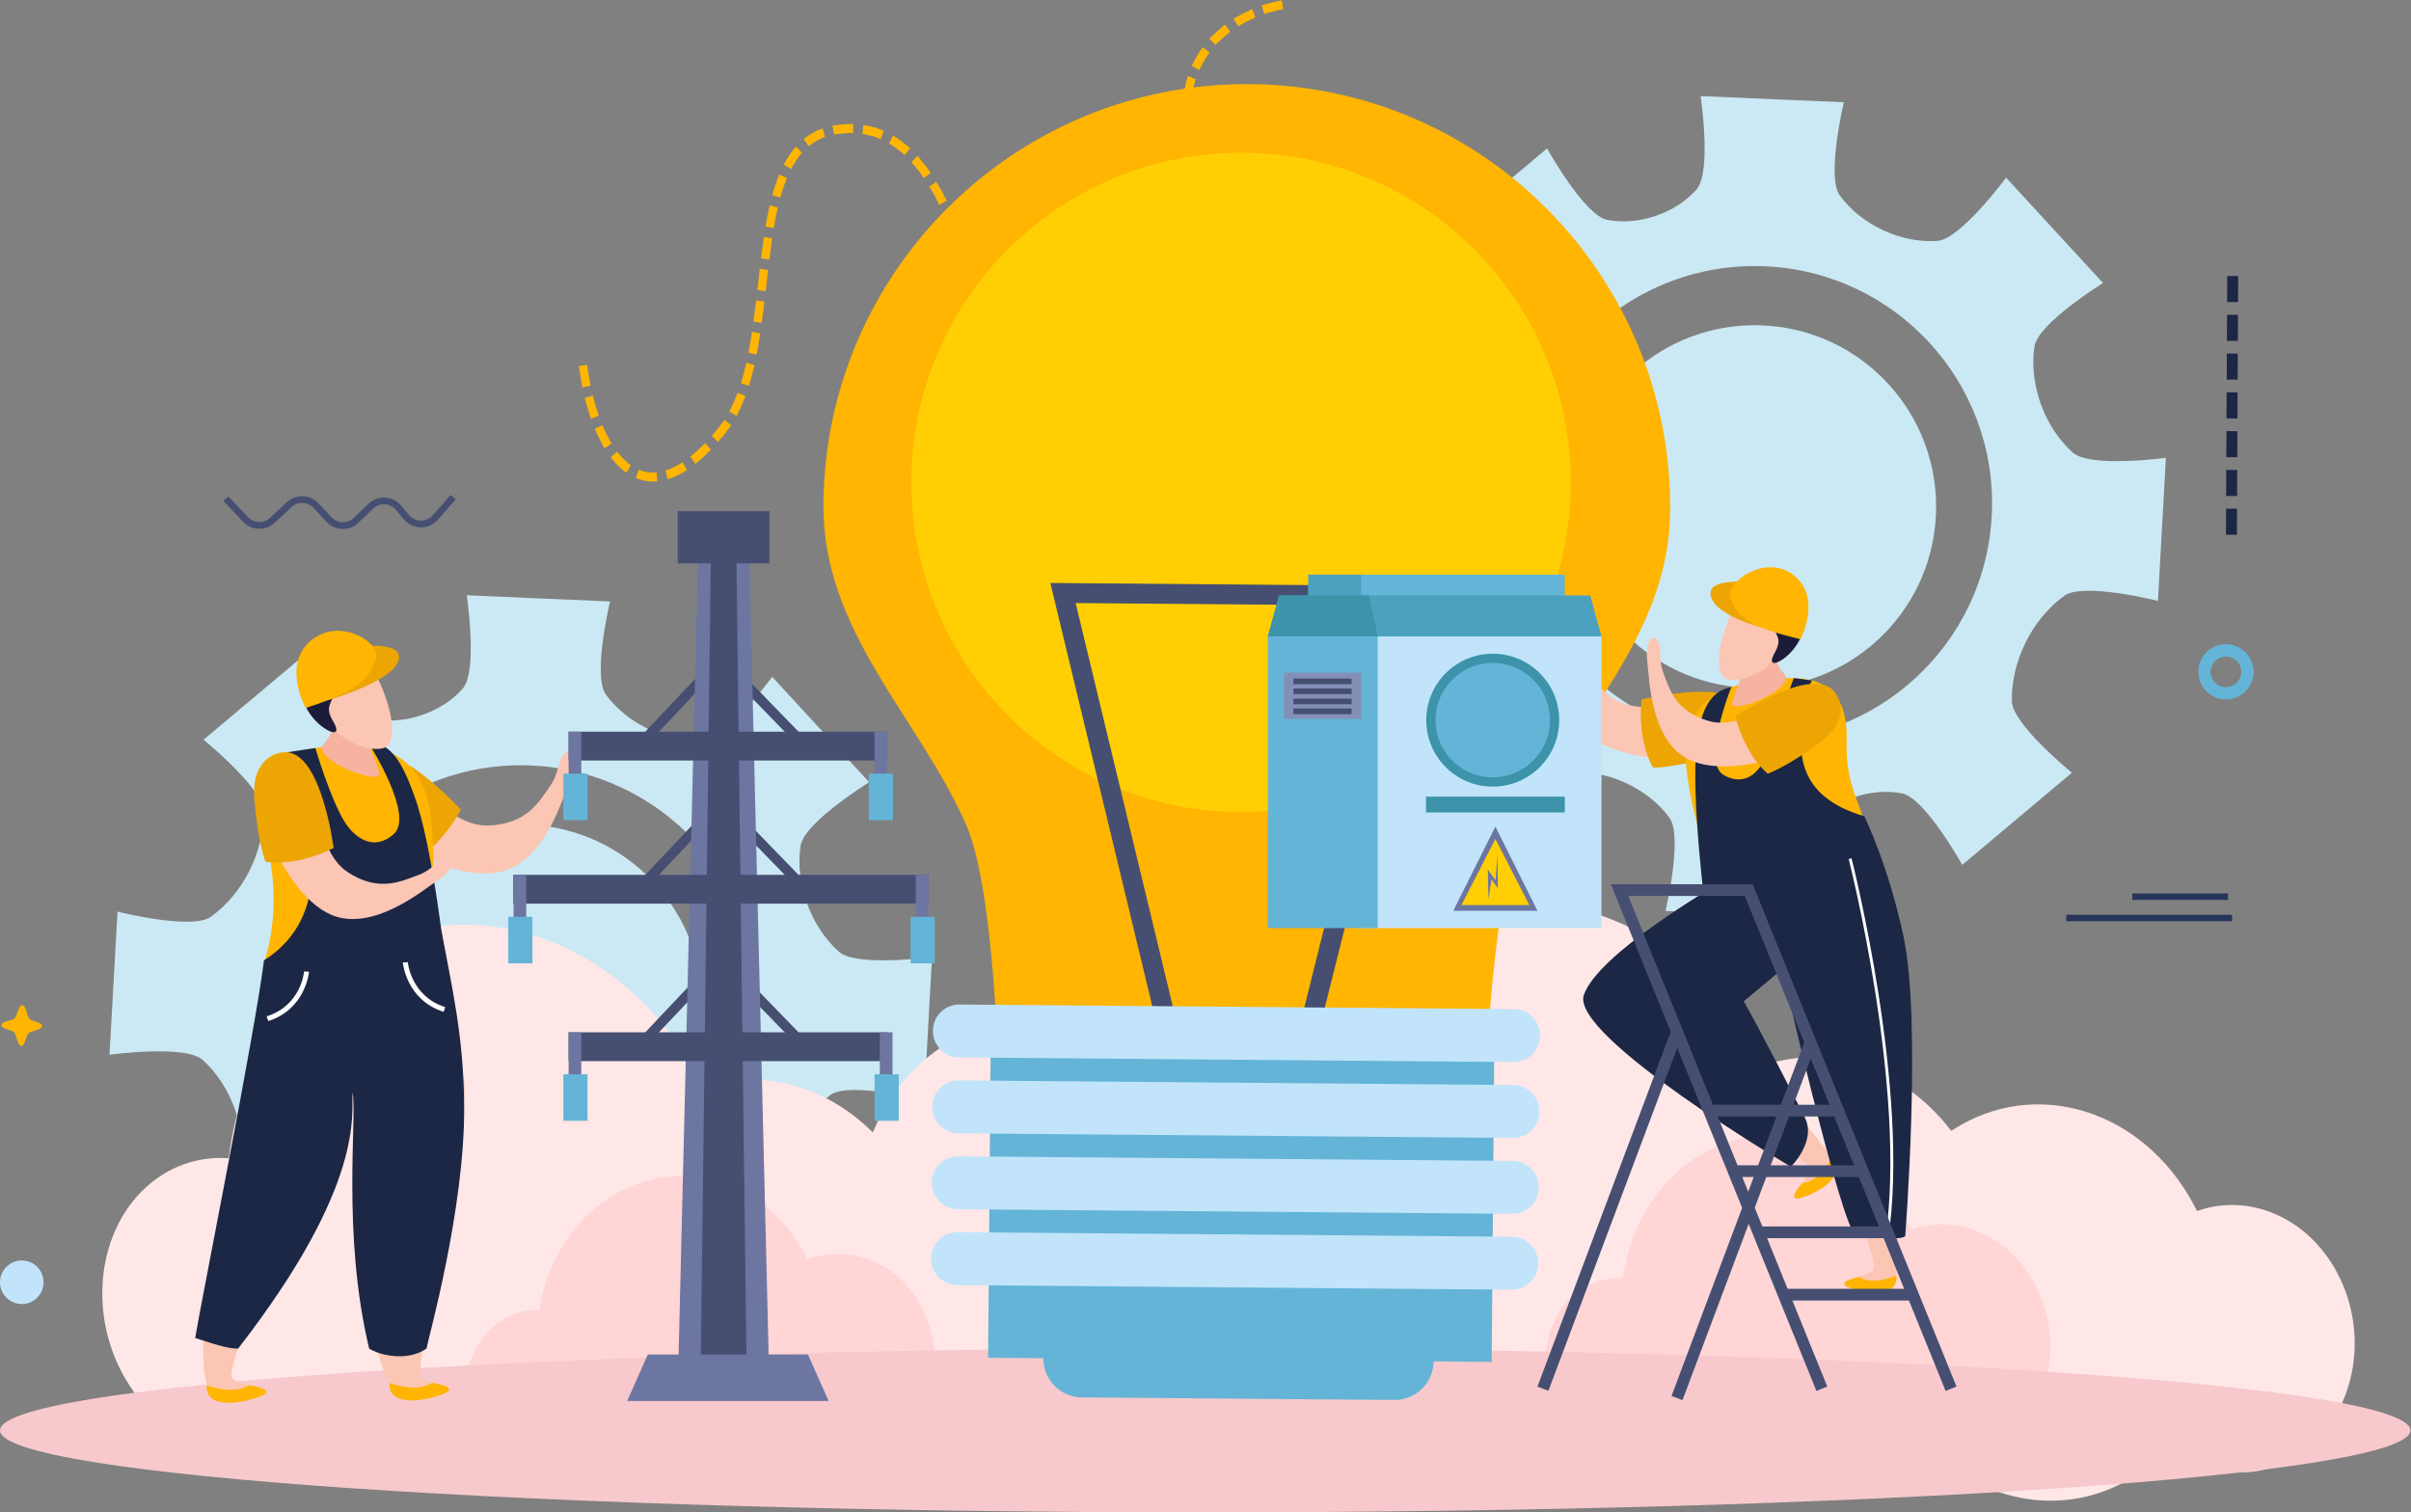 <?xml version="1.0" encoding="UTF-8" standalone="no"?>
<!-- Created with Inkscape (http://www.inkscape.org/) -->

<svg
   version="1.1"
   id="svg2"
   xml:space="preserve"
   width="594.813"
   height="373.16"
   viewBox="0 0 594.813 373.16"
   sodipodi:docname="2011.i402.063.Electricity and lighting flat background.eps"
   xmlns:inkscape="http://www.inkscape.org/namespaces/inkscape"
   xmlns:sodipodi="http://sodipodi.sourceforge.net/DTD/sodipodi-0.dtd"
   xmlns="http://www.w3.org/2000/svg"
   xmlns:svg="http://www.w3.org/2000/svg"><rect x="0" y="0" width="594.813" height="373.16" fill="#808080" stroke="none"/><defs
     id="defs6" /><sodipodi:namedview
     id="namedview4"
     pagecolor="#ffffff"
     bordercolor="#666666"
     borderopacity="1.0"
     inkscape:pageshadow="2"
     inkscape:pageopacity="0.0"
     inkscape:pagecheckerboard="0" /><g
     id="g8"
     inkscape:groupmode="layer"
     inkscape:label="ink_ext_XXXXXX"
     transform="matrix(1.333,0,0,-1.333,0,373.16)"><g
       id="g10"
       transform="scale(0.1)"><path
         d="m 3416.52,1860.22 c -3.95,-93.44 -82.96,-165.75 -176.34,-161.71 -93.49,4.07 -165.94,82.97 -162.1,176.49 4.24,93.41 83.2,165.68 176.55,161.76 93.44,-4.05 165.96,-83.02 161.89,-176.54"
         style="fill:#cbe9f4;fill-opacity:1;fill-rule:nonzero;stroke:none"
         id="path12" /><path
         d="m 3228.62,1428.73 c -242.34,10.45 -430.38,215.42 -419.88,457.85 10.51,242.32 215.41,430.31 457.81,419.92 242.32,-10.51 430.55,-215.44 419.91,-457.86 -10.36,-242.31 -215.28,-430.36 -457.84,-419.91 z m 607.7,532.93 c -53.3,47.49 -81.54,128.19 -70.96,196.61 6.6,42.8 126.9,117.26 126.9,117.26 l -179.48,195.04 c 0,0 -84.17,-114.16 -127.25,-117.09 -65.89,-4.82 -140.33,29.02 -180.4,84.02 -25.5,34.99 7.44,172.59 7.44,172.59 l -265.1,11.45 c 0,0 20.82,-140.11 -7.41,-172.58 -39.05,-44.98 -108.83,-67.83 -165.73,-56.42 -42.39,8.43 -111.01,132.15 -111.01,132.15 l -203.11,-170.55 c 0,0 109.95,-89.13 111.12,-132.19 1.76,-72.47 -36.79,-152.29 -97.5,-195.54 -35.23,-25.19 -172.76,9.59 -172.76,9.59 l -14.82,-264.92 c 0,0 140.12,19.22 172.23,-9.45 53.32,-47.67 81.65,-128.37 71.02,-196.71 -6.57,-42.72 -127.05,-117.15 -127.05,-117.15 l 179.51,-194.99 c 0,0 84.12,113.93 127.28,116.97 65.72,4.7 140.46,-29.19 180.54,-84 25.45,-35.02 -7.32,-172.53 -7.32,-172.53 l 264.92,-11.45 c 0,0 -20.92,140.06 7.28,172.56 39.18,44.86 109.04,67.84 166.03,56.4 42.2,-8.59 110.98,-132.23 110.98,-132.23 l 203,170.61 c 0,0 -109.86,89.13 -111.17,132.23 -1.67,72.35 36.75,152.17 97.51,195.56 35.25,24.93 172.86,-9.81 172.86,-9.81 l 14.67,264.89 c 0,0 -139.99,-18.99 -172.22,9.68"
         style="fill:#cbe9f4;fill-opacity:1;fill-rule:nonzero;stroke:none"
         id="path14" /><path
         d="m 3582.99,1847.11 c -7.89,-185.23 -164.61,-328.98 -349.92,-320.87 -185.13,8.03 -328.85,164.58 -320.79,349.74 7.88,185.43 164.58,329 349.79,321.12 185.34,-8.08 328.97,-164.73 320.92,-349.99"
         style="fill:#cbe9f4;fill-opacity:1;fill-rule:nonzero;stroke:none"
         id="path16" /><path
         d="M 1132.95,936.211 C 1129,842.781 1049.99,770.469 956.609,774.512 863.113,778.582 790.664,857.48 794.512,951 c 4.25,93.41 83.203,165.68 176.543,161.76 93.435,-4.05 165.965,-83.01 161.895,-176.549"
         style="fill:#cbe9f4;fill-opacity:1;fill-rule:nonzero;stroke:none"
         id="path18" /><path
         d="M 945.051,504.742 C 702.711,515.191 514.68,720.148 525.176,962.582 535.684,1204.91 740.582,1392.89 982.984,1382.5 1225.3,1372 1413.54,1167.05 1402.9,924.648 1392.54,682.34 1187.61,494.281 945.051,504.742 Z m 607.699,532.918 c -53.3,47.5 -81.55,128.19 -70.96,196.61 6.6,42.8 126.9,117.26 126.9,117.26 l -179.48,195.04 c 0,0 -84.17,-114.15 -127.25,-117.09 -65.89,-4.82 -140.33,29.02 -180.4,84.02 -25.5,35 7.44,172.59 7.44,172.59 l -265.105,11.46 c 0,0 20.828,-140.12 -7.407,-172.59 -39.054,-44.98 -108.828,-67.84 -165.734,-56.42 -42.375,8.44 -111.004,132.15 -111.004,132.15 L 376.645,1430.14 c 0,0 109.941,-89.13 111.121,-132.19 1.75,-72.47 -36.789,-152.28 -97.512,-195.53 -35.227,-25.19 -172.75,9.59 -172.75,9.59 L 202.688,847.082 c 0,0 140.105,19.219 172.218,-9.441 53.317,-47.68 81.653,-128.379 71.024,-196.719 C 439.359,598.199 318.887,523.77 318.887,523.77 L 498.391,328.781 c 0,0 84.125,113.938 127.277,116.981 65.723,4.687 140.461,-29.192 180.543,-84.012 25.449,-35.02 -7.32,-172.531 -7.32,-172.531 L 1063.82,177.77 c 0,0 -20.93,140.07 7.27,172.57 39.18,44.859 109.04,67.84 166.03,56.39 42.2,-8.589 110.99,-132.218 110.99,-132.218 l 202.99,170.597 c 0,0 -109.86,89.133 -111.17,132.243 -1.67,72.347 36.75,152.16 97.51,195.546 35.26,24.942 172.86,-9.808 172.86,-9.808 l 14.67,264.89 c 0,0 -139.98,-18.98 -172.22,9.68"
         style="fill:#cbe9f4;fill-opacity:1;fill-rule:nonzero;stroke:none"
         id="path20" /><path
         d="M 1299.42,923.121 C 1291.53,737.871 1134.81,594.129 949.496,602.242 764.371,610.27 620.652,766.82 628.707,951.98 c 7.887,185.44 164.578,329 349.793,321.13 185.34,-8.09 328.98,-164.74 320.92,-349.989"
         style="fill:#cbe9f4;fill-opacity:1;fill-rule:nonzero;stroke:none"
         id="path22" /><path
         d="m 2422.69,256.359 c 99.49,81.141 118.9,240.383 43.49,355.539 -60.83,92.891 -164.79,128.692 -254.93,96.582 -7.3,14.739 -15.37,29.161 -24.53,43.122 -111.74,170.769 -321.79,211.66 -469.14,91.359 -72.18,-58.91 -115.87,-145.602 -128.56,-238.781 -35.66,1.691 -71.6,-9.129 -102.18,-34.09 -73.43,-59.93 -87.82,-177.469 -32.09,-262.551 55.68,-85.137 160.37,-105.539 233.77,-45.609 1.44,1.16 2.63,2.429 3.98,3.629 116.96,-127.071 298.29,-148.129 429.78,-40.829 13.13,10.731 25.27,22.411 36.52,34.852 78.09,-63.25 184.45,-68.082 263.89,-3.223"
         style="fill:#ffe7e7;fill-opacity:1;fill-rule:nonzero;stroke:none"
         id="path24" /><path
         d="m 1613.76,131.07 c 139.02,113.461 162.71,341.352 53.01,508.899 -88.49,135.179 -236.76,189.711 -363.75,146.363 -10.73,21.328 -22.55,42.297 -35.84,62.629 C 1104.6,1097.39 805.801,1162.43 599.824,994.301 498.945,911.949 439.117,788.84 423.438,655.559 372.82,659.09 322.152,644.609 279.402,609.73 176.723,525.961 159.23,357.73 240.277,233.949 321.305,110.09 470.227,77.629 572.828,161.422 c 2.012,1.609 3.656,3.379 5.539,5.058 168.883,-185.878 575.263,-55.531 759.043,94.45 18.37,14.992 -113.45,-134.731 -97.83,-117.18 112.24,-93.129 263.17,-103.301 374.18,-12.68"
         style="fill:#ffe7e7;fill-opacity:1;fill-rule:nonzero;stroke:none"
         id="path26" /><path
         d="m 3576.02,172.422 c 139.01,113.457 162.7,341.328 52.99,508.887 -88.48,135.183 -236.75,189.711 -363.74,146.363 -10.73,21.34 -22.55,42.289 -35.84,62.617 -162.58,248.421 -461.37,313.481 -667.35,145.331 -100.89,-82.339 -160.72,-205.429 -176.39,-338.722 -50.62,3.512 -101.29,-10.949 -144.04,-45.828 -102.68,-83.781 -120.17,-251.988 -39.12,-375.789 81.03,-123.851 229.94,-156.301 332.55,-72.531 2.01,1.629 3.65,3.41 5.55,5.082 168.87,-185.902 575.25,-55.551 759.02,94.438 18.38,14.992 -113.45,-134.731 -97.81,-117.18 C 3314.07,91.949 3465,81.801 3576.02,172.422"
         style="fill:#ffe7e7;fill-opacity:1;fill-rule:nonzero;stroke:none"
         id="path28" /><path
         d="m 4271.26,119.18 c 96.51,78.699 115.33,233.172 42.2,344.871 -59.01,90.109 -159.85,124.84 -247.29,93.699 -7.1,14.289 -14.92,28.289 -23.81,41.832 -108.38,165.637 -312.14,205.309 -455.07,88.629 -70.02,-57.152 -112.4,-141.25 -124.7,-231.629 -34.58,1.648 -69.46,-8.863 -99.12,-33.082 -71.23,-58.148 -85.19,-172.141 -31.14,-254.668 54.02,-82.602 155.57,-102.371 226.76,-44.262 1.41,1.129 2.58,2.371 3.87,3.52 113.46,-123.25 289.35,-143.692 416.89,-39.59 12.76,10.41 24.53,21.742 35.43,33.801 75.76,-61.36 178.93,-66.039 255.98,-3.121"
         style="fill:#ffe7e7;fill-opacity:1;fill-rule:nonzero;stroke:none"
         id="path30" /><path
         d="m 2339.97,2773.32 -4.76,15.85 c -0.28,0.8 36.87,10.39 37.06,9.45 l 2.52,-16.42 c -0.18,0.93 -34.96,-8.02 -34.82,-8.88"
         style="fill:#ffb502;fill-opacity:1;fill-rule:nonzero;stroke:none"
         id="path32" /><path
         d="m 2291.57,2750.55 -8.42,14.08 c 0,-0.02 8.34,5.02 16.89,9.68 8.69,4.23 17.56,8.18 17.56,8.18 l 5.94,-15.42 c 0,0 -8.19,-3.63 -16.28,-7.52 -7.95,-4.34 -15.69,-9 -15.69,-9"
         style="fill:#ffb502;fill-opacity:1;fill-rule:nonzero;stroke:none"
         id="path34" /><path
         d="m 2249.91,2715.93 -11.53,11.36 c -1.01,1.15 28.54,27.17 29.02,26.55 l 9.59,-13.32 c -0.48,0.68 -28.02,-23.48 -27.08,-24.59"
         style="fill:#ffb502;fill-opacity:1;fill-rule:nonzero;stroke:none"
         id="path36" /><path
         d="m 2219.78,2669.73 -13.88,7.68 c 0,0.07 0.73,2.51 2.55,5.83 1.8,3.29 4.24,7.72 6.61,12.13 2.31,4.58 5.22,8.62 7.39,11.67 2.18,3.05 3.63,5.14 3.63,5.14 l 12.46,-10.23 c 0,0 -1.32,-1.94 -3.34,-4.76 -2.04,-2.83 -4.78,-6.56 -6.85,-10.83 -2.21,-4.07 -4.46,-8.22 -6.12,-11.28 -1.74,-3.1 -2.45,-5.35 -2.45,-5.35"
         style="fill:#ffb502;fill-opacity:1;fill-rule:nonzero;stroke:none"
         id="path38" /><path
         d="m 2204.99,2615.47 -15.19,3.59 c 1.95,11.94 4,24.05 7.51,35.59 l 1.23,4.32 14.49,-6.41 -1.16,-4.01 c -3.26,-10.73 -5.1,-21.92 -6.88,-33.08"
         style="fill:#ffb502;fill-opacity:1;fill-rule:nonzero;stroke:none"
         id="path40" /><path
         d="m 2198.55,2557.83 -15.44,1.66 c 0,0 0.91,9.85 1.84,19.83 1.03,9.92 2.14,19.84 2.14,19.84 l 15.4,-2.2 c 0,0 -1.08,-9.71 -2.12,-19.5 -0.95,-9.82 -1.82,-19.63 -1.82,-19.63"
         style="fill:#ffb502;fill-opacity:1;fill-rule:nonzero;stroke:none"
         id="path42" /><path
         d="m 2194.19,2499.13 -15.47,1.26 2.84,39.66 15.44,-1.45 -2.81,-39.47"
         style="fill:#ffb502;fill-opacity:1;fill-rule:nonzero;stroke:none"
         id="path44" /><path
         d="m 2190.27,2440.16 -15.42,1.3 2.56,39.55 15.48,-1.28 -2.62,-39.57"
         style="fill:#ffb502;fill-opacity:1;fill-rule:nonzero;stroke:none"
         id="path46" /><path
         d="m 2186.01,2380.44 -15.34,2.92 2.9,38.75 15.41,-1.34 -2.97,-40.33"
         style="fill:#ffb502;fill-opacity:1;fill-rule:nonzero;stroke:none"
         id="path48" /><path
         d="m 2180.49,2319.38 -14.83,7.29 3.51,38.04 15.18,-4.37 -3.86,-40.96"
         style="fill:#ffb502;fill-opacity:1;fill-rule:nonzero;stroke:none"
         id="path50" /><path
         d="m 2173.22,2258.74 -14.07,11.48 4.57,37.87 14.62,-8.68 c 0,0 -1.2,-10.17 -2.43,-20.43 -1.34,-10.1 -2.69,-20.24 -2.69,-20.24"
         style="fill:#ffb502;fill-opacity:1;fill-rule:nonzero;stroke:none"
         id="path52" /><path
         d="m 2163.27,2198.89 -12.98,15.23 c 0,0 1.69,9.36 3.37,18.74 1.41,9.47 2.89,18.86 2.89,18.86 l 13.73,-12.75 c 0,0 -1.61,-10.08 -3.28,-20.08 -1.8,-10 -3.73,-20 -3.73,-20"
         style="fill:#ffb502;fill-opacity:1;fill-rule:nonzero;stroke:none"
         id="path54" /><path
         d="m 2149.71,2140.39 -11.51,18.33 c 0,0 2.25,9.25 4.53,18.46 1.99,9.31 4.03,18.63 4.03,18.63 l 12.49,-16.27 c 0,0 -2.26,-9.88 -4.47,-19.7 -2.55,-9.67 -5.07,-19.45 -5.07,-19.45"
         style="fill:#ffb502;fill-opacity:1;fill-rule:nonzero;stroke:none"
         id="path56" /><path
         d="m 2130.63,2084.3 -9.68,20.71 c 0,0 3.6,8.75 6.47,17.75 3.23,8.9 5.77,18.1 5.77,18.1 l 10.88,-19.19 c 0,0 -2.78,-9.61 -6.31,-18.82 -3.22,-9.47 -7.13,-18.55 -7.13,-18.55"
         style="fill:#ffb502;fill-opacity:1;fill-rule:nonzero;stroke:none"
         id="path58" /><path
         d="m 2103.43,2032.55 -7.54,22.52 c 0,0 4.81,7.99 9.62,16.02 4.13,8.43 8.32,16.86 8.32,16.86 l 9,-21.39 c 0,0 -4.52,-8.73 -9.03,-17.44 -5.19,-8.32 -10.37,-16.57 -10.37,-16.57"
         style="fill:#ffb502;fill-opacity:1;fill-rule:nonzero;stroke:none"
         id="path60" /><path
         d="m 2063.25,1991.64 -4.98,23.89 c 0,0 7.28,5.5 14.22,11.42 6.32,6.75 12.86,13.23 12.58,13.46 l 6.76,-23.04 c 0,0 -1.49,-1.92 -4.12,-4.46 -2.53,-2.56 -5.96,-5.99 -9.29,-9.41 -7.46,-6.12 -15.17,-11.86 -15.17,-11.86"
         style="fill:#ffb502;fill-opacity:1;fill-rule:nonzero;stroke:none"
         id="path62" /><path
         d="m 2010.12,1974.3 -2,24.54 c 0.04,-0.51 8.89,1.07 17.68,2.45 8.59,2.42 16.97,5.67 16.97,5.67 l 4.02,-24.13 c 0,0 -8.9,-3.37 -17.99,-5.85 -9.32,-1.44 -18.61,-3.16 -18.68,-2.68"
         style="fill:#ffb502;fill-opacity:1;fill-rule:nonzero;stroke:none"
         id="path64" /><path
         d="m 1955.49,1985.26 1,24.39 c 0,0 8.31,-3.51 16.65,-6.92 8.77,-1.82 17.51,-3.67 17.51,-3.67 l 1.01,-24.44 c 0,0 -9.26,1.78 -18.54,3.69 -8.85,3.48 -17.63,6.95 -17.63,6.95"
         style="fill:#ffb502;fill-opacity:1;fill-rule:nonzero;stroke:none"
         id="path66" /><path
         d="m 1911.44,2021.56 3.68,23.45 c 0,0 5.95,-7.08 12.43,-13.75 3.43,-3.05 6.9,-6.12 9.49,-8.35 2.56,-2.33 4.41,-3.67 4.41,-3.67 l -2,-24.17 c 0,0 -1.89,1.39 -4.64,3.77 -2.73,2.36 -6.41,5.49 -10.08,8.59 -6.9,6.81 -13.28,14.09 -13.29,14.13"
         style="fill:#ffb502;fill-opacity:1;fill-rule:nonzero;stroke:none"
         id="path68" /><path
         d="m 1878.74,2069.68 5.98,22.1 c 0,0 4.24,-8.4 9.29,-16.34 4.62,-8.24 10.16,-15.76 10.16,-15.76 l -4.47,-23.11 c 0,0 -5.9,7.78 -10.91,16.31 -5.46,8.07 -10.05,16.8 -10.05,16.8"
         style="fill:#ffb502;fill-opacity:1;fill-rule:nonzero;stroke:none"
         id="path70" /><path
         d="m 1852.77,2122.8 8.13,20.06 c 0,0 3.71,-8.74 7.44,-17.45 3.99,-8.6 7.92,-17.18 7.92,-17.18 l -6.67,-21.46 c 0,0 -4.32,8.91 -8.67,17.82 -4.25,9.02 -8.15,18.21 -8.15,18.21"
         style="fill:#ffb502;fill-opacity:1;fill-rule:nonzero;stroke:none"
         id="path72" /><path
         d="m 1830.56,2178.52 10.07,17.05 c 0,0 3.26,-8.88 6.49,-17.81 3.44,-8.85 6.87,-17.67 6.87,-17.67 l -8.82,-19.16 c 0,0 -3.73,9.32 -7.48,18.65 -3.53,9.51 -7.13,18.94 -7.13,18.94"
         style="fill:#ffb502;fill-opacity:1;fill-rule:nonzero;stroke:none"
         id="path74" /><path
         d="m 1810.14,2235.67 11.76,13.29 12.47,-35.87 -10.65,-15.89 -13.58,38.47"
         style="fill:#ffb502;fill-opacity:1;fill-rule:nonzero;stroke:none"
         id="path76" /><path
         d="m 1790.1,2293.23 13.26,9.25 12.49,-35.89 -12.27,-11.98 -13.48,38.62"
         style="fill:#ffb502;fill-opacity:1;fill-rule:nonzero;stroke:none"
         id="path78" /><path
         d="m 1769.29,2349.8 14.26,6.39 c 0,0 3.5,-9.19 7.05,-18.35 3.32,-8.93 6.57,-17.84 6.57,-17.84 l -13.77,-7.83 c 0,0 -3.51,9.6 -7.06,19.18 -3.51,9.28 -7.05,18.45 -7.05,18.45"
         style="fill:#ffb502;fill-opacity:1;fill-rule:nonzero;stroke:none"
         id="path80" /><path
         d="m 1746.68,2403.22 13.81,7.37 c 0,0 4.16,-9.04 8.23,-18.1 3.84,-9.17 7.66,-18.34 7.66,-18.34 l -14.16,-6.58 c 0,0 -3.79,9 -7.56,18.02 -4,8.8 -7.98,17.63 -7.98,17.63"
         style="fill:#ffb502;fill-opacity:1;fill-rule:nonzero;stroke:none"
         id="path82" /><path
         d="m 1719.91,2453.93 13.02,9.01 c 0,0 5.03,-8.56 10.03,-17.15 4.55,-8.84 9.13,-17.68 9.13,-17.68 l -13.64,-7.82 c 0,0 -4.43,8.54 -8.83,17.13 -4.85,8.27 -9.71,16.51 -9.71,16.51"
         style="fill:#ffb502;fill-opacity:1;fill-rule:nonzero;stroke:none"
         id="path84" /><path
         d="m 1687,2499.36 11.13,11.49 c 0,0 6.32,-7.7 12.59,-15.38 3.26,-3.79 6.05,-7.91 8.11,-10.99 2.14,-3.14 3.56,-5.17 3.56,-5.17 l -12.54,-9.71 c 0,0 -1.33,1.88 -3.35,4.88 -1.94,2.93 -4.62,6.88 -7.65,10.39 -5.95,7.26 -11.85,14.49 -11.85,14.49"
         style="fill:#ffb502;fill-opacity:1;fill-rule:nonzero;stroke:none"
         id="path86" /><path
         d="m 1645.33,2533.83 7.38,14.61 c 0.68,1.02 32.49,-22.79 31.71,-23.74 l -10.17,-12.49 c 0.63,0.98 -28.41,22.68 -28.92,21.62"
         style="fill:#ffb502;fill-opacity:1;fill-rule:nonzero;stroke:none"
         id="path88" /><path
         d="m 1596.04,2551.82 2.01,16.4 c 0,0 9.58,-2.15 19.1,-4.33 4.8,-0.73 9.2,-3.19 12.73,-4.4 3.37,-1.42 5.68,-2.31 5.68,-2.31 l -5.79,-15.41 c 0,0 -2.01,0.87 -5.12,2.11 -3.1,1.05 -7.05,3.35 -11.44,3.95 -8.56,2.01 -17.17,3.99 -17.17,3.99"
         style="fill:#ffb502;fill-opacity:1;fill-rule:nonzero;stroke:none"
         id="path90" /><path
         d="m 1543.84,2550.28 -3.25,16.27 c 0.41,1.14 38.43,4.46 38.56,2.99 l -0.31,-16.58 c 0,0 -2.17,0.13 -5.51,0.37 -3.33,-0.24 -7.77,-0.6 -12.18,-1 -4.41,-0.32 -8.81,-0.69 -12.14,-0.99 -2.41,-0.34 -5.4,-1.11 -5.17,-1.06"
         style="fill:#ffb502;fill-opacity:1;fill-rule:nonzero;stroke:none"
         id="path92" /><path
         d="m 1497.02,2528.75 -9.48,13.21 c 0.19,-0.35 7.58,6.93 16.61,11.31 8.48,5.37 18.41,8.32 18.41,8.32 l 4.38,-15.94 c 0,0 -7.96,-2.35 -15.5,-7.05 -7.86,-3.74 -14.19,-10.21 -14.42,-9.85"
         style="fill:#ffb502;fill-opacity:1;fill-rule:nonzero;stroke:none"
         id="path94" /><path
         d="m 1464.24,2486.37 -13.6,8.15 c 0,0 1.16,2.26 2.89,5.65 1.99,3.24 4.73,7.59 7.36,11.87 5.64,8.49 12.3,16.25 12.3,16.25 l 11.23,-11.48 c 0,0 -5.83,-6.81 -10.87,-14.46 -2.48,-3.89 -4.88,-7.79 -6.71,-10.76 -1.58,-3.12 -2.6,-5.22 -2.6,-5.22"
         style="fill:#ffb502;fill-opacity:1;fill-rule:nonzero;stroke:none"
         id="path96" /><path
         d="m 1444.29,2433.53 -14.82,4.79 c -0.05,0 2.36,9.82 5.84,19.26 2.98,9.6 7.04,18.93 7.04,18.93 l 14.19,-6.83 c 0,0 -3.79,-8.59 -6.62,-17.79 -3.32,-8.9 -5.63,-18.36 -5.63,-18.36"
         style="fill:#ffb502;fill-opacity:1;fill-rule:nonzero;stroke:none"
         id="path98" /><path
         d="m 1432.12,2376.9 -15.24,3.09 c 0,0 1.46,9.86 3.58,19.69 1.8,9.83 4.18,19.58 4.18,19.58 l 15.01,-4.06 c 0,0 -2.23,-9.43 -4.06,-19.02 -1.96,-9.56 -3.47,-19.28 -3.47,-19.28"
         style="fill:#ffb502;fill-opacity:1;fill-rule:nonzero;stroke:none"
         id="path100" /><path
         d="m 1423.86,2318.96 -15.39,2.25 5.35,39.49 15.31,-2.69 -5.27,-39.05"
         style="fill:#ffb502;fill-opacity:1;fill-rule:nonzero;stroke:none"
         id="path102" /><path
         d="m 1417.09,2260.39 -15.39,2.13 4.46,39.44 15.4,-2.16 -4.47,-39.41"
         style="fill:#ffb502;fill-opacity:1;fill-rule:nonzero;stroke:none"
         id="path104" /><path
         d="m 1409.82,2201.63 -15.33,2.54 4.95,39.13 15.37,-2.18 -4.99,-39.49"
         style="fill:#ffb502;fill-opacity:1;fill-rule:nonzero;stroke:none"
         id="path106" /><path
         d="m 1400.29,2142.97 -15.13,3.52 c 0,0 1.7,9.63 3.51,19.22 1.55,9.7 3.1,19.4 3.1,19.4 l 15.28,-2.78 c 0,0 -1.59,-9.84 -3.17,-19.7 -1.81,-9.81 -3.59,-19.66 -3.59,-19.66"
         style="fill:#ffb502;fill-opacity:1;fill-rule:nonzero;stroke:none"
         id="path108" /><path
         d="m 1386.01,2085.01 -14.69,5.32 c 0,0 2.68,9.27 5.34,18.58 2.29,9.45 4.59,18.86 4.59,18.86 l 15.06,-3.96 c 0,0 -2.38,-9.74 -4.73,-19.51 -2.79,-9.64 -5.57,-19.29 -5.57,-19.29"
         style="fill:#ffb502;fill-opacity:1;fill-rule:nonzero;stroke:none"
         id="path110" /><path
         d="m 1363.31,2029.45 -13.4,8.39 c 0,0 4.17,8.55 8.24,17 3.59,8.86 7.14,17.67 7.14,17.67 l 14.43,-6.2 c 0,0 -3.75,-9.36 -7.55,-18.7 -4.43,-9.07 -8.86,-18.16 -8.86,-18.16"
         style="fill:#ffb502;fill-opacity:1;fill-rule:nonzero;stroke:none"
         id="path112" /><path
         d="m 1328.75,1981.32 -11.34,11.41 12.3,14.61 10.9,14.77 12.65,-9.62 -11.69,-15.96 -12.82,-15.21"
         style="fill:#ffb502;fill-opacity:1;fill-rule:nonzero;stroke:none"
         id="path114" /><path
         d="m 1286.95,1940.82 -9.27,13.34 c 0,0 7.27,5.64 13.97,12 6.8,6.36 13.34,13.11 13.34,13.06 l 10.78,-11.97 c 0,0 -6.78,-6.98 -13.96,-13.67 -7.07,-6.76 -14.86,-12.76 -14.86,-12.76"
         style="fill:#ffb502;fill-opacity:1;fill-rule:nonzero;stroke:none"
         id="path116" /><path
         d="m 1235.85,1912.39 -4.27,16.01 c 0,0 8.33,2.4 16.24,6.48 7.87,3.96 15.51,8.8 15.51,8.8 l 8.11,-14.2 c 0,0 -8.31,-5.33 -17.12,-9.78 -8.87,-4.46 -18.47,-7.31 -18.47,-7.31"
         style="fill:#ffb502;fill-opacity:1;fill-rule:nonzero;stroke:none"
         id="path118" /><path
         d="m 1176.69,1914.56 5.6,15.42 c 0,0 7.85,-3.22 16.15,-4.6 8.34,-1.17 16.83,-0.32 16.78,-0.34 l 1.44,-16.58 c 0,0 -10.09,-1.01 -20.26,0.44 -10.15,1.62 -19.71,5.66 -19.71,5.66"
         style="fill:#ffb502;fill-opacity:1;fill-rule:nonzero;stroke:none"
         id="path120" /><path
         d="m 1130.18,1953.04 12.01,10.39 c 0,0 5.47,-7.45 11.97,-13.73 6.25,-6.45 13.48,-11.45 13.48,-11.45 l -8.42,-13.87 c 0,0 -8.5,5.88 -15.64,13.23 -7.35,7.19 -13.4,15.43 -13.4,15.43"
         style="fill:#ffb502;fill-opacity:1;fill-rule:nonzero;stroke:none"
         id="path122" /><path
         d="m 1100.91,2005.71 14.15,6.7 c -0.73,-0.45 16.19,-34.43 17.01,-33.85 l -12.97,-9.02 c -0.94,-0.5 -18.99,35.8 -18.19,36.17"
         style="fill:#ffb502;fill-opacity:1;fill-rule:nonzero;stroke:none"
         id="path124" /><path
         d="m 1082.36,2062.84 14.98,4.21 c 0,0 2.27,-9.44 5.05,-18.74 2.79,-9.21 5.91,-18.38 5.91,-18.38 l -14.48,-5.73 c 0,0 -3.31,9.52 -6.22,19.19 -2.89,9.67 -5.24,19.45 -5.24,19.45"
         style="fill:#ffb502;fill-opacity:1;fill-rule:nonzero;stroke:none"
         id="path126" /><path
         d="m 1071.46,2121.89 15.39,2.16 c 0,0 1.15,-9.68 2.78,-19.29 1.75,-9.61 3.46,-19.13 3.46,-19.13 l -15.13,-3.5 c 0,0 -1.76,9.93 -3.62,19.85 -1.68,9.93 -2.88,19.91 -2.88,19.91"
         style="fill:#ffb502;fill-opacity:1;fill-rule:nonzero;stroke:none"
         id="path128" /><path
         d="m 1655.84,117.289 c 80.28,65.453 98.01,190.762 39.74,279.75 -47.01,71.813 -129.14,98.02 -201.27,71.211 -5.6,11.43 -11.81,22.59 -18.88,33.379 -86.36,131.98 -252.76,160.269 -371.64,63.223 -58.25,-47.543 -94.23,-116.36 -105.677,-189.692 -28.324,0.68 -57.054,-8.48 -81.726,-28.609 -59.246,-48.352 -72.395,-140.832 -29.324,-206.602 43.035,-65.82 125.977,-79.91 185.187,-31.57 1.17,0.93 2.13,1.961 3.21,2.922 91.16,-97.602 235.01,-110.852 341.09,-24.262 10.6,8.66 20.42,18.02 29.55,28 61.17,-48.207 145.65,-50.098 209.74,2.25"
         style="fill:#ffd5d6;fill-opacity:1;fill-rule:nonzero;stroke:none"
         id="path130" /><path
         d="m 3718.07,135.859 c 85.24,69.52 101.86,205.95 37.26,304.602 -52.1,79.59 -141.19,110.269 -218.4,82.769 -6.28,12.61 -13.18,24.989 -21.01,36.942 -95.74,146.297 -275.71,181.34 -401.96,78.258 -61.86,-50.469 -99.27,-124.739 -110.13,-204.551 -30.57,1.441 -61.36,-7.84 -87.55,-29.231 -62.92,-51.339 -75.25,-152.046 -27.51,-224.929 47.71,-72.949 137.4,-90.41 200.27,-39.09 1.25,0.992 2.28,2.09 3.42,3.113 100.22,-108.863 255.59,-126.902 368.23,-34.972 11.24,9.199 21.65,19.199 31.29,29.851 66.92,-54.191 158.03,-58.32 226.09,-2.762"
         style="fill:#ffd5d6;fill-opacity:1;fill-rule:nonzero;stroke:none"
         id="path132" /><path
         d="M 4461.07,151.801 C 4461.07,67.961 3462.44,0 2230.54,0 998.645,0 0,67.961 0,151.801 c 0,83.847 998.645,151.808 2230.54,151.808 1231.9,0 2230.53,-67.961 2230.53,-151.808"
         style="fill:#f7c9cc;fill-opacity:1;fill-rule:nonzero;stroke:none"
         id="path134" /><path
         d="m 413.414,1872.25 9.145,8.55 36.507,-38.67 c 10.883,-11.52 29.125,-12.1 40.696,-1.31 l 31.156,29.07 c 8.102,7.57 18.609,11.47 29.734,11.11 11.063,-0.43 21.317,-5.11 28.836,-13.21 l 24.012,-25.83 c 5.289,-5.7 12.531,-8.99 20.348,-9.2 7.8,-0.25 15.16,2.66 20.804,8 l 27.227,26.19 c 8.434,8 19.41,12.13 30.902,11.47 11.383,-0.62 22.176,-5.95 29.426,-14.68 l 14.887,-17.66 c 5.469,-6.49 13.367,-10.21 21.769,-10.28 8.496,-0.08 16.524,3.5 22.094,9.82 l 33.027,37.68 9.371,-8.25 -32.988,-37.71 c -7.988,-9.06 -19.512,-14.17 -31.637,-14.12 -12.066,0.18 -23.425,5.57 -31.218,14.83 l -14.785,17.67 c -5.239,6.15 -12.512,9.77 -20.602,10.24 -8.055,0.38 -15.723,-2.48 -21.566,-8.02 l -27.301,-26.16 c -8,-7.8 -18.586,-11.85 -29.766,-11.55 -11.242,0.34 -21.59,4.99 -29.156,13.19 l -23.984,25.82 c -5.297,5.64 -12.461,8.93 -20.149,9.19 -7.726,0.3 -15.058,-2.43 -20.707,-7.7 l -31.152,-29.05 c -16.598,-15.47 -42.801,-14.63 -58.332,1.86 l -36.598,38.71"
         style="fill:#464f72;fill-opacity:1;fill-rule:nonzero;stroke:none"
         id="path136" /><path
         d="m 3091.11,1853.57 c 3.64,432.81 -344.4,786.52 -777.08,790.11 -432.73,3.53 -786.42,-344.33 -790.11,-777.05 -1.94,-235.47 174.96,-392.83 263.62,-592.41 67.57,-151.99 64.76,-665.458 64.76,-665.458 l 889.63,-7.371 c 0,0 5.64,513.409 75.67,664.259 91.94,198.06 271.52,352.42 273.51,587.92"
         style="fill:#ffb502;fill-opacity:1;fill-rule:nonzero;stroke:none"
         id="path138" /><path
         d="m 2907.1,1901.46 c -2.79,-336.91 -278.28,-607.91 -615.21,-605.15 -337.04,2.85 -607.91,278.39 -605.14,615.32 2.83,336.87 278.28,607.8 615.17,605.03 336.96,-2.78 607.99,-278.35 605.18,-615.2"
         style="fill:#ffcf03;fill-opacity:1;fill-rule:nonzero;stroke:none"
         id="path140" /><path
         d="m 2147.21,876.5 -203.26,843.83 702.93,-5.84 -210.02,-840.369 -35.77,8.981 198.53,794.978 -608.83,5.03 192.16,-798.02 -35.74,-8.59"
         style="fill:#464f72;fill-opacity:1;fill-rule:nonzero;stroke:none"
         id="path142" /><path
         d="m 2760.78,278.5 -932.05,7.699 5.02,604.34 932.03,-7.719 -5,-604.32"
         style="fill:#64b4d7;fill-opacity:1;fill-rule:nonzero;stroke:none"
         id="path144" /><path
         d="m 2849.21,741.629 c -0.24,-26.988 -22.31,-48.77 -49.49,-48.508 l -1025.76,8.488 c -26.98,0.211 -48.73,22.332 -48.59,49.403 v 0 c 0.24,27.047 22.41,48.859 49.38,48.617 l 1025.75,-8.57 c 27.15,-0.239 48.92,-22.34 48.71,-49.43 v 0"
         style="fill:#c1e4fa;fill-opacity:1;fill-rule:nonzero;stroke:none"
         id="path146" /><path
         d="m 2848.03,601.129 c -0.27,-26.957 -22.32,-48.731 -49.52,-48.52 l -1025.66,8.52 c -27.09,0.223 -48.85,22.301 -48.62,49.363 v 0 c 0.27,27.078 22.3,48.75 49.4,48.59 l 1025.81,-8.531 c 27.12,-0.25 48.8,-22.281 48.59,-49.422 v 0"
         style="fill:#c1e4fa;fill-opacity:1;fill-rule:nonzero;stroke:none"
         id="path148" /><path
         d="m 2846.86,460.781 c -0.17,-27.121 -22.35,-48.789 -49.46,-48.582 l -1025.74,8.481 c -27.06,0.211 -48.8,22.351 -48.53,49.429 v 0 c 0.2,26.993 22.32,48.801 49.39,48.582 l 1025.64,-8.472 c 27.21,-0.188 48.91,-22.418 48.7,-49.438 v 0"
         style="fill:#c1e4fa;fill-opacity:1;fill-rule:nonzero;stroke:none"
         id="path150" /><path
         d="m 2653.2,279.43 c -0.41,-39.75 -32.83,-71.66 -72.35,-71.379 l -578.74,4.789 c -39.54,0.371 -71.45,32.871 -71.18,72.539 v 0 c 0.32,39.562 32.85,71.453 72.38,71.152 l 578.68,-4.832 c 39.58,-0.328 71.49,-32.679 71.21,-72.269 v 0"
         style="fill:#64b4d7;fill-opacity:1;fill-rule:nonzero;stroke:none"
         id="path152" /><path
         d="m 2850.44,882.129 c -0.29,-26.949 -22.39,-48.738 -49.55,-48.559 l -1025.7,8.52 c -27.1,0.219 -48.76,22.371 -48.57,49.351 v 0 c 0.19,27.141 22.24,48.879 49.37,48.61 l 1025.71,-8.512 c 27.2,-0.199 48.89,-22.269 48.74,-49.41 v 0"
         style="fill:#c1e4fa;fill-opacity:1;fill-rule:nonzero;stroke:none"
         id="path154" /><path
         d="m 4131.04,1106.16 h -306.87 v -11.86 h 306.87 v 11.86"
         style="fill:#27355c;fill-opacity:1;fill-rule:nonzero;stroke:none"
         id="path156" /><path
         d="m 4123.56,1145.61 h -177.11 v -11.86 h 177.11 v 11.86"
         style="fill:#27355c;fill-opacity:1;fill-rule:nonzero;stroke:none"
         id="path158" /><path
         d="m 650.844,1367.4 c 8.379,10.81 42.801,32.99 77.051,14.62 45.796,-24.6 104.324,-112.96 175.988,-110.62 71.953,2.42 94.512,45.28 113.487,71.95 18.92,26.78 13.87,46.32 26.66,60.62 12.77,14.4 29.11,-1.5 9.07,-51.66 -9.56,-24.03 -42.78,-148.22 -127.717,-166.85 -111.301,-24.44 -323.727,117.46 -274.539,181.94"
         style="fill:#fbc6b4;fill-opacity:1;fill-rule:nonzero;stroke:none"
         id="path160" /><path
         d="m 661.988,1392.02 c 0,0 -42.824,-37.53 11.266,-102.81 54.101,-65.26 86.684,-86.22 86.684,-86.22 0,0 51.218,21.31 93.05,97.56 0,0 -138.343,152.98 -191,91.47"
         style="fill:#eda503;fill-opacity:1;fill-rule:nonzero;stroke:none"
         id="path162" /><path
         d="m 488.598,1261.48 c 31.769,-117.38 14.234,-199.88 0,-244.58 33.14,-10.66 13.406,-28.4 12.511,-30.638 -46.851,-97.211 244.325,-39.614 295.485,39.088 17.601,27.06 0.75,61.42 3.918,113.4 1.129,11.66 1.414,23.5 1.558,35.08 1.41,53.23 -2.172,105.18 -9.644,140.56 -22.871,107.25 -123.758,112.49 -185.129,103.92 -27.887,-3.84 -64.234,-8.56 -92.184,-24.99 l -0.148,-0.22 c -32.527,-19.71 -49.977,-44.36 -26.367,-131.62"
         style="fill:#ffb502;fill-opacity:1;fill-rule:nonzero;stroke:none"
         id="path164" /><path
         d="m 560.762,1319.04 c 12.582,-53.28 57.551,-215.89 -72.164,-297.21 0,0 214.82,-157.299 337.711,-21.19 0,0 -24.711,232.11 -59.067,324.29 -9.859,26.49 -36.035,107.82 -83.203,96.05 0,0 82.875,-130.54 45.063,-165.01 -37.797,-34.5 -73.504,-5.5 -90.2,20.47 -26.75,41.79 -55.285,138.4 -55.285,138.4 l -52.195,-7.85 c 0,0 18.629,-42.54 29.34,-87.95"
         style="fill:#1c2745;fill-opacity:1;fill-rule:nonzero;stroke:none"
         id="path166" /><path
         d="m 602.102,1496.07 c 0,0 27.543,-43.23 -1.754,-72.05 -30.071,-29.52 108.242,-81.66 101.531,-55.09 -8.563,34.28 -29.004,52.61 -17.156,94.75 l -82.621,32.39"
         style="fill:#f7b2a0;fill-opacity:1;fill-rule:nonzero;stroke:none"
         id="path168" /><path
         d="m 664.27,1593.03 c 33.273,-24.12 80.808,-142.69 53.257,-173.72 -12.199,-13.53 -69.632,-7.34 -111.765,42.05 -17.383,20.15 -40.649,59.44 -23.633,104 7.766,20.26 43.551,55.67 82.141,27.67"
         style="fill:#fbc6b4;fill-opacity:1;fill-rule:nonzero;stroke:none"
         id="path170" /><path
         d="m 696.383,1582.09 c 8.488,-14.56 7.078,-18.32 -38.379,-31.34 -45.352,-13.04 -53.758,-10.96 -47.617,-21.34 18.011,-30.76 -15.844,-28.63 6.14,-65.08 21.828,-36.59 -20.066,-18.09 -41.207,11.4 -4.168,5.97 -27.679,34.55 -11.328,85.57 19.004,59.61 100.875,74.18 132.391,20.79"
         style="fill:#1d1b3a;fill-opacity:1;fill-rule:nonzero;stroke:none"
         id="path172" /><path
         d="m 604.273,1502.41 c 0,0 140.645,39.72 134.102,83.58 -4.039,27.01 -85.684,16.41 -85.684,16.41 l -48.418,-99.99"
         style="fill:#eda503;fill-opacity:1;fill-rule:nonzero;stroke:none"
         id="path174" /><path
         d="m 696.383,1582.09 c -11.262,-42.3 -44.453,-65.57 -130.641,-93.1 0,0 -46.664,83.6 13.813,127.88 53.367,38.97 123.984,-7.7 116.828,-34.78"
         style="fill:#ffb502;fill-opacity:1;fill-rule:nonzero;stroke:none"
         id="path176" /><path
         d="m 507.313,1399.41 c 12.492,4.07 43.07,1.14 59.707,-31.97 22.355,-44.3 19.757,-145.39 77.078,-182.72 57.504,-37.43 98.597,-16.3 128.058,-5.84 29.414,10.56 36.141,28.52 53.942,32.78 17.89,4.26 22,-17.17 -21.16,-45.36 -20.645,-13.48 -114.508,-92.43 -191.086,-60.53 -100.372,41.76 -180.184,270.25 -106.539,293.64"
         style="fill:#fbc6b4;fill-opacity:1;fill-rule:nonzero;stroke:none"
         id="path178" /><path
         d="m 518.246,1405.78 c 0,0 -54.086,-5.97 -47.426,-86.65 6.575,-80.51 20.563,-114.7 20.563,-114.7 0,0 51.703,-11.38 126.101,25.3 0,0 -24.48,195.26 -99.238,176.05"
         style="fill:#eda503;fill-opacity:1;fill-rule:nonzero;stroke:none"
         id="path180" /><path
         d="M 413.391,569.629 C 384.238,455.551 350.051,211.98 406.074,210.59 c 55.946,-1.258 87.219,15.68 54.973,24.711 -32.285,9.121 -33.59,12.629 -32.602,21.691 13.883,117.649 197.828,301.098 213.453,440.938 5.254,47.761 8.899,91.429 11.372,129.761 20.918,-102.41 5.523,-211.132 7.351,-247.082 5.926,-127.839 33.25,-369.519 94.52,-370.019 65.269,-0.461 97.332,17.629 55.629,26.242 -36.063,7.629 -34.547,9.309 -33.883,18.219 8.754,129.097 71.355,367.781 83.363,521.129 13.855,177 -421.484,-106.809 -446.859,-206.551"
         style="fill:#fbc6b4;fill-opacity:1;fill-rule:nonzero;stroke:none"
         id="path182" /><path
         d="m 720.766,239.68 c 0,0 48.668,-19.309 78.754,0 0,0 54.855,-7.41 20.414,-20.739 -34.606,-13.421 -101.219,-24.449 -99.168,20.739"
         style="fill:#ffb502;fill-opacity:1;fill-rule:nonzero;stroke:none"
         id="path184" /><path
         d="m 382.305,235.301 c 0,0 48.718,-19.211 78.742,0 0,0 54.891,-7.481 20.285,-20.762 -34.539,-13.359 -101.059,-24.469 -99.027,20.762"
         style="fill:#ffb502;fill-opacity:1;fill-rule:nonzero;stroke:none"
         id="path186" /><path
         d="M 816.934,1076.91 C 705.371,1002.46 549.34,1010.05 488.598,1021.83 472.188,889.102 372.457,391.102 361.207,322.762 c 48.969,-16.242 65.254,-19.66 79.422,-19.66 236.519,305.019 209.344,435.828 211.851,474.168 8.922,-44.278 -20.289,-261.309 30.774,-474.168 17.113,-11.063 68.957,-25.422 106.062,0 1.86,13.597 71.27,258.058 69.754,449.41 -1.039,130.449 -22.843,219.968 -42.136,324.398"
         style="fill:#1c2745;fill-opacity:1;fill-rule:nonzero;stroke:none"
         id="path188" /><path
         d="m 496.391,909.398 c 69.379,22 75.488,90.59 75.562,91.252 l -9.211,0.7 c -0.179,-2.491 -5.801,-63.088 -69.164,-83.202 l 2.813,-8.75"
         style="fill:#ffffff;fill-opacity:1;fill-rule:nonzero;stroke:none"
         id="path190" /><path
         d="m 821.094,926.48 2.828,8.801 c -63.57,20.129 -69.133,82.559 -69.192,83.199 l -9.199,-0.7 c 0.071,-0.75 6.184,-69.319 75.563,-91.3"
         style="fill:#ffffff;fill-opacity:1;fill-rule:nonzero;stroke:none"
         id="path192" /><path
         d="m 3232.89,1449.86 c -0.88,12.98 -16.2,48.74 -52.97,52.45 -49.15,5.01 -142.21,-33.49 -197.41,6.45 -55.39,40.17 -50.39,85.91 -51.15,117.02 -0.65,31.19 13.7,43.92 11.24,61.93 -2.39,18.16 -23.74,14.33 -34.63,-35.92 -5.24,-23.97 -45.1,-139.47 11.93,-199.29 74.69,-78.42 317.43,-79.58 312.99,-2.64"
         style="fill:#fbc6b4;fill-opacity:1;fill-rule:nonzero;stroke:none"
         id="path194" /><path
         d="m 3237.19,1475.19 c 0,0 13.75,-52.37 -63.55,-75.03 -77.28,-22.64 -114.12,-21.78 -114.12,-21.78 0,0 -29.01,43.96 -21.46,126.31 0,0 190.36,46.91 199.13,-29.5"
         style="fill:#eda503;fill-opacity:1;fill-rule:nonzero;stroke:none"
         id="path196" /><path
         d="m 3358.36,1538.46 -0.17,0.23 c -29.43,8.96 -64.09,5.29 -90.7,2.67 -58.64,-5.61 -150.77,-32.7 -148.22,-136.92 0.92,-34.33 9.09,-83.17 22.16,-132.05 2.66,-10.69 5.55,-21.56 9.18,-32.06 14.37,-47.4 6.38,-82.83 28.65,-104 64.66,-61.42 366.98,-63.01 302.23,16.54 -1.33,1.89 -17.74,29.21 1.28,42.37 -23.01,38.21 -31.48,87.78 -45.19,120.58 -4.03,9.83 -7.47,19.83 -10.35,30.33 -6.92,24.04 -10.28,50.38 -9.53,82.06 2.03,70.41 -24.9,99.19 -59.34,110.25"
         style="fill:#ffb502;fill-opacity:1;fill-rule:nonzero;stroke:none"
         id="path198" /><path
         d="m 3131.24,778.129 c 67.86,-47.789 172.35,-95.277 212.49,-134.348 6.39,-6.222 7.75,-9.39 -8.35,-34.383 -16.3,-24.839 15.38,-19.707 52.28,12.622 36.89,32.402 -136.96,194.281 -227.19,262.722 -78.89,59.879 -108.16,-51.152 -29.23,-106.613"
         style="fill:#fbc6b4;fill-opacity:1;fill-rule:nonzero;stroke:none"
         id="path200" /><path
         d="m 3388.43,653.641 c 0,0 -20.93,-41.731 -53.05,-44.243 0,0 -32.51,-36.316 -1.03,-26.828 31.55,9.578 83.39,38.61 54.08,71.071"
         style="fill:#ffb502;fill-opacity:1;fill-rule:nonzero;stroke:none"
         id="path202" /><path
         d="m 3332.39,1459.88 c 0.18,-52.01 -9.12,-133.89 118.1,-171.45 0,0 -149.62,-280.12 -293.24,-181.49 0,0 -28.4,219.98 -17.03,312.86 3.28,26.65 9.13,99.13 63.95,107.39 0,0 -56.01,-139.21 -13.47,-162.78 42.59,-23.52 69.19,11.17 78.86,38.89 15.5,44.5 50.27,140.98 50.27,140.98 l 33.94,-4.44 c 0,0 -21.46,-35.66 -21.38,-79.96"
         style="fill:#1c2745;fill-opacity:1;fill-rule:nonzero;stroke:none"
         id="path204" /><path
         d="m 3297.7,1622.01 c 0,0 -25.1,-41.74 3.39,-68.38 29.34,-27.33 -100.8,-80.25 -95.05,-54.84 7.28,32.75 26.28,50.68 13.97,90.46 l 77.69,32.76"
         style="fill:#f7b2a0;fill-opacity:1;fill-rule:nonzero;stroke:none"
         id="path206" /><path
         d="m 3236.25,1712.61 c -31.03,-23.72 -73.27,-137.56 -46.34,-166.36 11.91,-12.52 66.31,-5.29 105.17,42.75 16.01,19.54 37.15,57.44 19.91,99.37 -7.9,19.01 -42.77,51.81 -78.74,24.24"
         style="fill:#fbc6b4;fill-opacity:1;fill-rule:nonzero;stroke:none"
         id="path208" /><path
         d="m 3206.04,1701.44 c -7.74,-14.04 -6.3,-17.57 37.2,-28.8 43.42,-11.38 51.38,-9.14 45.77,-19.15 -16.38,-29.62 15.73,-26.77 -4.22,-61.97 -19.86,-35.29 19.48,-16.7 38.85,11.87 3.8,5.75 25.4,33.52 8.64,81.54 -19.5,56.17 -97.65,68 -126.24,16.51"
         style="fill:#1d1b3a;fill-opacity:1;fill-rule:nonzero;stroke:none"
         id="path210" /><path
         d="m 3265.72,1636.29 c 0,0 -104.82,25.96 -99.7,67.87 3.18,25.76 81.01,17.64 81.01,17.64 l 18.69,-85.51"
         style="fill:#eda503;fill-opacity:1;fill-rule:nonzero;stroke:none"
         id="path212" /><path
         d="m 3201.92,1695.21 c 11.76,-39.99 41.39,-57.84 130.47,-79.02 0,0 42.26,80.62 -16.25,121.17 -51.65,35.72 -121.7,-16.65 -114.22,-42.15"
         style="fill:#ffb502;fill-opacity:1;fill-rule:nonzero;stroke:none"
         id="path214" /><path
         d="m 3175.74,1160.71 c 0,0 -218.87,-126.98 -244.45,-203.128 -25.53,-76.141 383.3,-317.891 383.3,-317.891 0,0 47.84,47.649 25.76,91.129 -82.78,163.051 -113.06,215.239 -113.06,215.239 l 202.88,168.921 -254.43,45.73"
         style="fill:#1c2745;fill-opacity:1;fill-rule:nonzero;stroke:none"
         id="path216" /><path
         d="m 3380.71,693.84 c 25.02,-79.141 79.26,-180.301 87.5,-235.66 1.3,-8.84 0.49,-12.211 -27.52,-22.301 -27.98,-9.899 0.29,-25 49.25,-21.699 49.01,3.41 8.95,237.519 -21.3,346.711 -26.37,95.418 -116.97,24.871 -87.93,-67.051"
         style="fill:#fbc6b4;fill-opacity:1;fill-rule:nonzero;stroke:none"
         id="path218" /><path
         d="m 3509.75,438.879 c 0,0 -42,-20.559 -69.06,-3 0,0 -47.85,-9.199 -17.07,-20.68 30.88,-11.57 89.75,-19.898 86.13,23.68"
         style="fill:#ffb502;fill-opacity:1;fill-rule:nonzero;stroke:none"
         id="path220" /><path
         d="m 3450.49,1288.43 c 0,0 45.19,-92.16 72.86,-224.47 33.32,-159.499 2.91,-551.062 2.91,-551.062 0,0 6.92,-12.539 -90.67,-0.316 -26.3,3.359 -147.57,536.688 -147.57,536.688 l 32.43,149.3 130.04,89.86"
         style="fill:#1c2745;fill-opacity:1;fill-rule:nonzero;stroke:none"
         id="path222" /><path
         d="m 3494.71,507.059 c 41.24,273.8 -66.85,699.361 -67.94,703.651 l -5.27,-1.36 c 1.11,-4.26 108.92,-428.748 67.83,-701.491 l 5.38,-0.8"
         style="fill:#ffffff;fill-opacity:1;fill-rule:nonzero;stroke:none"
         id="path224" /><path
         d="m 3402,1500.22 c -4.9,11.48 -26.01,31.63 -60.14,22.97 -45.73,-11.53 -116.67,-76.28 -179.18,-58.38 -62.7,18 -73.09,60.66 -83.9,88.33 -10.7,27.7 -2.01,43.76 -10.05,59.13 -8.07,15.55 -26.01,5.15 -19.4,-43.4 3.16,-23.19 4.87,-139.8 75.46,-174.93 92.49,-46.07 306.25,38.85 277.21,106.28"
         style="fill:#fbc6b4;fill-opacity:1;fill-rule:nonzero;stroke:none"
         id="path226" /><path
         d="m 3399.76,1512 c 0,0 29.37,-42.54 -32.71,-87.98 -61.92,-45.35 -95.2,-56.65 -95.2,-56.65 0,0 -40.32,30.08 -60.27,106.35 0,0 155.43,103.96 188.18,38.28"
         style="fill:#eda503;fill-opacity:1;fill-rule:nonzero;stroke:none"
         id="path228" /><path
         d="m 3361.78,224.832 20.08,8.117 -368.33,908.071 h 215.69 l 371.65,-916.188 20.12,8.117 -377.15,929.761 h -262.51 l 380.45,-937.878"
         style="fill:#464f72;fill-opacity:1;fill-rule:nonzero;stroke:none"
         id="path230" /><path
         d="M 3162.99,732.82 H 3402.1 V 754.5 H 3162.99 V 732.82"
         style="fill:#464f72;fill-opacity:1;fill-rule:nonzero;stroke:none"
         id="path232" /><path
         d="M 3210.88,620.75 H 3450 v 21.68 h -239.12 v -21.68"
         style="fill:#464f72;fill-opacity:1;fill-rule:nonzero;stroke:none"
         id="path234" /><path
         d="m 3252.27,507.539 h 239.12 v 21.703 h -239.12 v -21.703"
         style="fill:#464f72;fill-opacity:1;fill-rule:nonzero;stroke:none"
         id="path236" /><path
         d="m 3304.16,392.148 h 239.11 v 21.684 h -239.11 v -21.684"
         style="fill:#464f72;fill-opacity:1;fill-rule:nonzero;stroke:none"
         id="path238" /><path
         d="m 2865.75,225.07 248.17,660.828 -20.35,7.633 -248.14,-660.832 20.32,-7.629"
         style="fill:#464f72;fill-opacity:1;fill-rule:nonzero;stroke:none"
         id="path240" /><path
         d="m 3113.92,207.77 248.11,660.859 -20.34,7.609 -248.12,-660.84 20.35,-7.628"
         style="fill:#464f72;fill-opacity:1;fill-rule:nonzero;stroke:none"
         id="path242" /><path
         d="m 2896.04,1659.34 h -474.52 v 76.36 h 474.52 v -76.36"
         style="fill:#64b4d7;fill-opacity:1;fill-rule:nonzero;stroke:none"
         id="path244" /><path
         d="m 2519.21,1659.34 h -97.69 v 76.36 h 97.69 v -76.36"
         style="fill:#4ca1bf;fill-opacity:1;fill-rule:nonzero;stroke:none"
         id="path246" /><path
         d="M 2964.07,1621.36 H 2346.5 l 20.92,75.96 h 575.71 l 20.94,-75.96"
         style="fill:#4ca1bf;fill-opacity:1;fill-rule:nonzero;stroke:none"
         id="path248" /><path
         d="m 2964.07,1081.52 h -455.33 v 539.84 h 455.33 v -539.84"
         style="fill:#c1e4fa;fill-opacity:1;fill-rule:nonzero;stroke:none"
         id="path250" /><path
         d="m 2346.5,1081.52 h 203.26 v 539.84 H 2346.5 v -539.84"
         style="fill:#64b4d7;fill-opacity:1;fill-rule:nonzero;stroke:none"
         id="path252" /><path
         d="m 2549.76,1621.36 -15.71,75.96 h -166.63 l -20.92,-75.96 h 203.26"
         style="fill:#3c93aa;fill-opacity:1;fill-rule:nonzero;stroke:none"
         id="path254" /><path
         d="m 2519.21,1468.76 h -143.06 v 85.53 h 143.06 v -85.53"
         style="fill:#848fb7;fill-opacity:1;fill-rule:nonzero;stroke:none"
         id="path256" /><path
         d="m 2501.54,1532.9 h -107.72 v 10.48 h 107.72 v -10.48"
         style="fill:#464f72;fill-opacity:1;fill-rule:nonzero;stroke:none"
         id="path258" /><path
         d="m 2501.54,1514.58 h -107.72 v 10.48 h 107.72 v -10.48"
         style="fill:#464f72;fill-opacity:1;fill-rule:nonzero;stroke:none"
         id="path260" /><path
         d="m 2501.54,1495.83 h -107.72 v 10.49 h 107.72 v -10.49"
         style="fill:#464f72;fill-opacity:1;fill-rule:nonzero;stroke:none"
         id="path262" /><path
         d="M 2501.54,1477.49 H 2393.82 V 1488 h 107.72 v -10.51"
         style="fill:#464f72;fill-opacity:1;fill-rule:nonzero;stroke:none"
         id="path264" /><path
         d="m 2885.77,1466.39 c 0,-67.96 -55.09,-123.04 -123.04,-123.04 -67.94,0 -123.04,55.08 -123.04,123.04 0,67.93 55.1,123.02 123.04,123.02 67.95,0 123.04,-55.09 123.04,-123.02"
         style="fill:#3c93aa;fill-opacity:1;fill-rule:nonzero;stroke:none"
         id="path266" /><path
         d="m 2868.66,1466.39 c 0,-58.5 -47.43,-105.92 -105.93,-105.92 -58.48,0 -105.92,47.42 -105.92,105.92 0,58.49 47.44,105.91 105.92,105.91 58.5,0 105.93,-47.42 105.93,-105.91"
         style="fill:#64b4d7;fill-opacity:1;fill-rule:nonzero;stroke:none"
         id="path268" /><path
         d="M 2896.04,1295.56 H 2639.2 v 29.26 h 256.84 v -29.26"
         style="fill:#3c93aa;fill-opacity:1;fill-rule:nonzero;stroke:none"
         id="path270" /><path
         d="m 2845.57,1113.5 h -155.91 l 77.97,155.89 z"
         style="fill:#6d76a1;fill-opacity:1;fill-rule:nonzero;stroke:none"
         id="path272" /><path
         d="m 2704.76,1124.05 62.87,122.45 62.86,-122.45 z"
         style="fill:#ffcf03;fill-opacity:1;fill-rule:nonzero;stroke:none"
         id="path274" /><path
         d="m 2754.83,1134.21 -1.19,55.29 14.26,-19.25 3.88,48.67 0.23,-63.42 -11.52,15.99 -5.66,-37.28"
         style="fill:#6d76a1;fill-opacity:1;fill-rule:nonzero;stroke:none"
         id="path276" /><path
         d="m 4091.36,1555.86 c 0,-15.63 12.71,-28.35 28.34,-28.35 15.62,0 28.36,12.72 28.36,28.35 0,15.62 -12.74,28.32 -28.36,28.32 -15.63,0 -28.34,-12.7 -28.34,-28.32 z m -22.82,0 c 0,28.19 22.92,51.13 51.16,51.13 28.22,0 51.18,-22.94 51.18,-51.13 0,-28.2 -22.96,-51.17 -51.18,-51.17 -28.24,0 -51.16,22.97 -51.16,51.17"
         style="fill:#64b4d7;fill-opacity:1;fill-rule:nonzero;stroke:none"
         id="path278" /><path
         d="m 0,425.969 c 0,-22.258 18.109,-40.321 40.359,-40.321 22.258,0 40.246,18.063 40.246,40.321 0,22.261 -17.988,40.332 -40.246,40.332 C 18.109,466.301 0,448.23 0,425.969"
         style="fill:#c1e4fa;fill-opacity:1;fill-rule:nonzero;stroke:none"
         id="path280" /><path
         d="m 53.926,914.148 c -4.195,5.563 -5.922,24.543 -12.906,24.672 -6.934,0.102 -8.777,-19.34 -13.793,-24.14 C 22.207,909.852 2.25,908.75 2.535,901.77 c 0.332,-6.961 19.98,-8.239 24.176,-13.821 4.133,-5.558 5.906,-24.98 12.875,-24.648 6.981,0.308 8.258,19.937 13.82,24.129 5.562,4.179 25,5.91 24.672,12.922 -0.309,6.937 -19.965,8.218 -24.152,13.796"
         style="fill:#ffb502;fill-opacity:1;fill-rule:nonzero;stroke:none"
         id="path282" /><path
         d="m 4142.15,2240.21 -20.28,0.07 0.25,48.2 20.26,-0.07 -0.23,-48.2"
         style="fill:#1c2745;fill-opacity:1;fill-rule:nonzero;stroke:none"
         id="path284" /><path
         d="m 4141.77,2168.44 -20.26,0.1 0.24,48.19 20.28,-0.1 -0.26,-48.19"
         style="fill:#1c2745;fill-opacity:1;fill-rule:nonzero;stroke:none"
         id="path286" /><path
         d="m 4141.45,2096.68 -20.3,0.07 0.24,48.2 20.26,-0.07 -0.2,-48.2"
         style="fill:#1c2745;fill-opacity:1;fill-rule:nonzero;stroke:none"
         id="path288" /><path
         d="m 4141.05,2024.88 -20.28,0.12 0.26,48.18 20.27,-0.09 -0.25,-48.21"
         style="fill:#1c2745;fill-opacity:1;fill-rule:nonzero;stroke:none"
         id="path290" /><path
         d="m 4140.71,1953.11 -20.29,0.09 0.26,48.19 20.27,-0.09 -0.24,-48.19"
         style="fill:#1c2745;fill-opacity:1;fill-rule:nonzero;stroke:none"
         id="path292" /><path
         d="m 4140.35,1881.32 -20.29,0.13 0.23,48.17 20.27,-0.1 -0.21,-48.2"
         style="fill:#1c2745;fill-opacity:1;fill-rule:nonzero;stroke:none"
         id="path294" /><path
         d="m 4140,1809.58 -20.29,0.09 0.24,48.2 20.26,-0.12 -0.21,-48.17"
         style="fill:#1c2745;fill-opacity:1;fill-rule:nonzero;stroke:none"
         id="path296" /><path
         d="m 1484.35,1411.98 -150.1,154.63 -145.75,-154.53 -13.4,12.61 158.97,168.54 163.49,-168.43 -13.21,-12.82"
         style="fill:#464f72;fill-opacity:1;fill-rule:nonzero;stroke:none"
         id="path298" /><path
         d="m 1484.35,1147 -150.1,154.61 -145.75,-154.52 -13.4,12.62 158.97,168.52 163.49,-168.42 -13.21,-12.81"
         style="fill:#464f72;fill-opacity:1;fill-rule:nonzero;stroke:none"
         id="path300" /><path
         d="m 1484.35,855.512 -150.1,154.628 -145.75,-154.519 -13.4,12.617 158.97,168.522 163.49,-168.428 -13.21,-12.82"
         style="fill:#464f72;fill-opacity:1;fill-rule:nonzero;stroke:none"
         id="path302" /><path
         d="m 1424.17,226.441 h -169.82 l 38.22,1570.799 h 93.38 l 38.22,-1570.799"
         style="fill:#6d76a1;fill-opacity:1;fill-rule:nonzero;stroke:none"
         id="path304" /><path
         d="m 1381.71,273.898 h -84.9 l 19.1,1523.342 h 46.7 l 19.1,-1523.342"
         style="fill:#464f72;fill-opacity:1;fill-rule:nonzero;stroke:none"
         id="path306" /><path
         d="M 1533.6,206.219 H 1160.75 L 1199,292.27 h 296.34 l 38.26,-86.051"
         style="fill:#6d76a1;fill-opacity:1;fill-rule:nonzero;stroke:none"
         id="path308" /><path
         d="m 1424.17,1756.55 h -169.82 v 96.71 h 169.82 v -96.71"
         style="fill:#464f72;fill-opacity:1;fill-rule:nonzero;stroke:none"
         id="path310" /><path
         d="m 1641.96,1391.73 h -589.59 v 53.31 h 589.59 v -53.31"
         style="fill:#464f72;fill-opacity:1;fill-rule:nonzero;stroke:none"
         id="path312" /><path
         d="m 1641.96,835.262 h -589.59 v 53.32 h 589.59 v -53.32"
         style="fill:#464f72;fill-opacity:1;fill-rule:nonzero;stroke:none"
         id="path314" /><path
         d="M 1718.35,1126.75 H 949.926 v 53.31 h 768.424 v -53.31"
         style="fill:#464f72;fill-opacity:1;fill-rule:nonzero;stroke:none"
         id="path316" /><path
         d="m 1075.82,1314.92 h -23.45 v 130.12 h 23.45 v -130.12"
         style="fill:#6d76a1;fill-opacity:1;fill-rule:nonzero;stroke:none"
         id="path318" /><path
         d="m 1641.96,1314.92 h -23.44 v 130.12 h 23.44 v -130.12"
         style="fill:#6d76a1;fill-opacity:1;fill-rule:nonzero;stroke:none"
         id="path320" /><path
         d="m 1087.39,1281.24 h -44.72 v 86.13 h 44.72 v -86.13"
         style="fill:#64b4d7;fill-opacity:1;fill-rule:nonzero;stroke:none"
         id="path322" /><path
         d="m 973.867,1049.95 h -23.445 v 130.11 h 23.445 v -130.11"
         style="fill:#6d76a1;fill-opacity:1;fill-rule:nonzero;stroke:none"
         id="path324" /><path
         d="m 985.434,1016.24 h -44.715 v 86.12 h 44.715 v -86.12"
         style="fill:#64b4d7;fill-opacity:1;fill-rule:nonzero;stroke:none"
         id="path326" /><path
         d="m 1651.82,758.469 h -23.46 v 130.113 h 23.46 V 758.469"
         style="fill:#6d76a1;fill-opacity:1;fill-rule:nonzero;stroke:none"
         id="path328" /><path
         d="m 1663.39,724.781 h -44.73 v 86.117 h 44.73 v -86.117"
         style="fill:#64b4d7;fill-opacity:1;fill-rule:nonzero;stroke:none"
         id="path330" /><path
         d="m 1075.82,758.469 h -23.45 v 130.113 h 23.45 V 758.469"
         style="fill:#6d76a1;fill-opacity:1;fill-rule:nonzero;stroke:none"
         id="path332" /><path
         d="m 1087.39,724.781 h -44.72 v 86.117 h 44.72 v -86.117"
         style="fill:#64b4d7;fill-opacity:1;fill-rule:nonzero;stroke:none"
         id="path334" /><path
         d="m 1718.39,1049.95 h -23.43 v 130.11 h 23.43 v -130.11"
         style="fill:#6d76a1;fill-opacity:1;fill-rule:nonzero;stroke:none"
         id="path336" /><path
         d="m 1729.96,1016.24 h -44.72 v 86.12 h 44.72 v -86.12"
         style="fill:#64b4d7;fill-opacity:1;fill-rule:nonzero;stroke:none"
         id="path338" /><path
         d="m 1652.59,1281.24 h -44.72 v 86.13 h 44.72 v -86.13"
         style="fill:#64b4d7;fill-opacity:1;fill-rule:nonzero;stroke:none"
         id="path340" /></g></g></svg>
